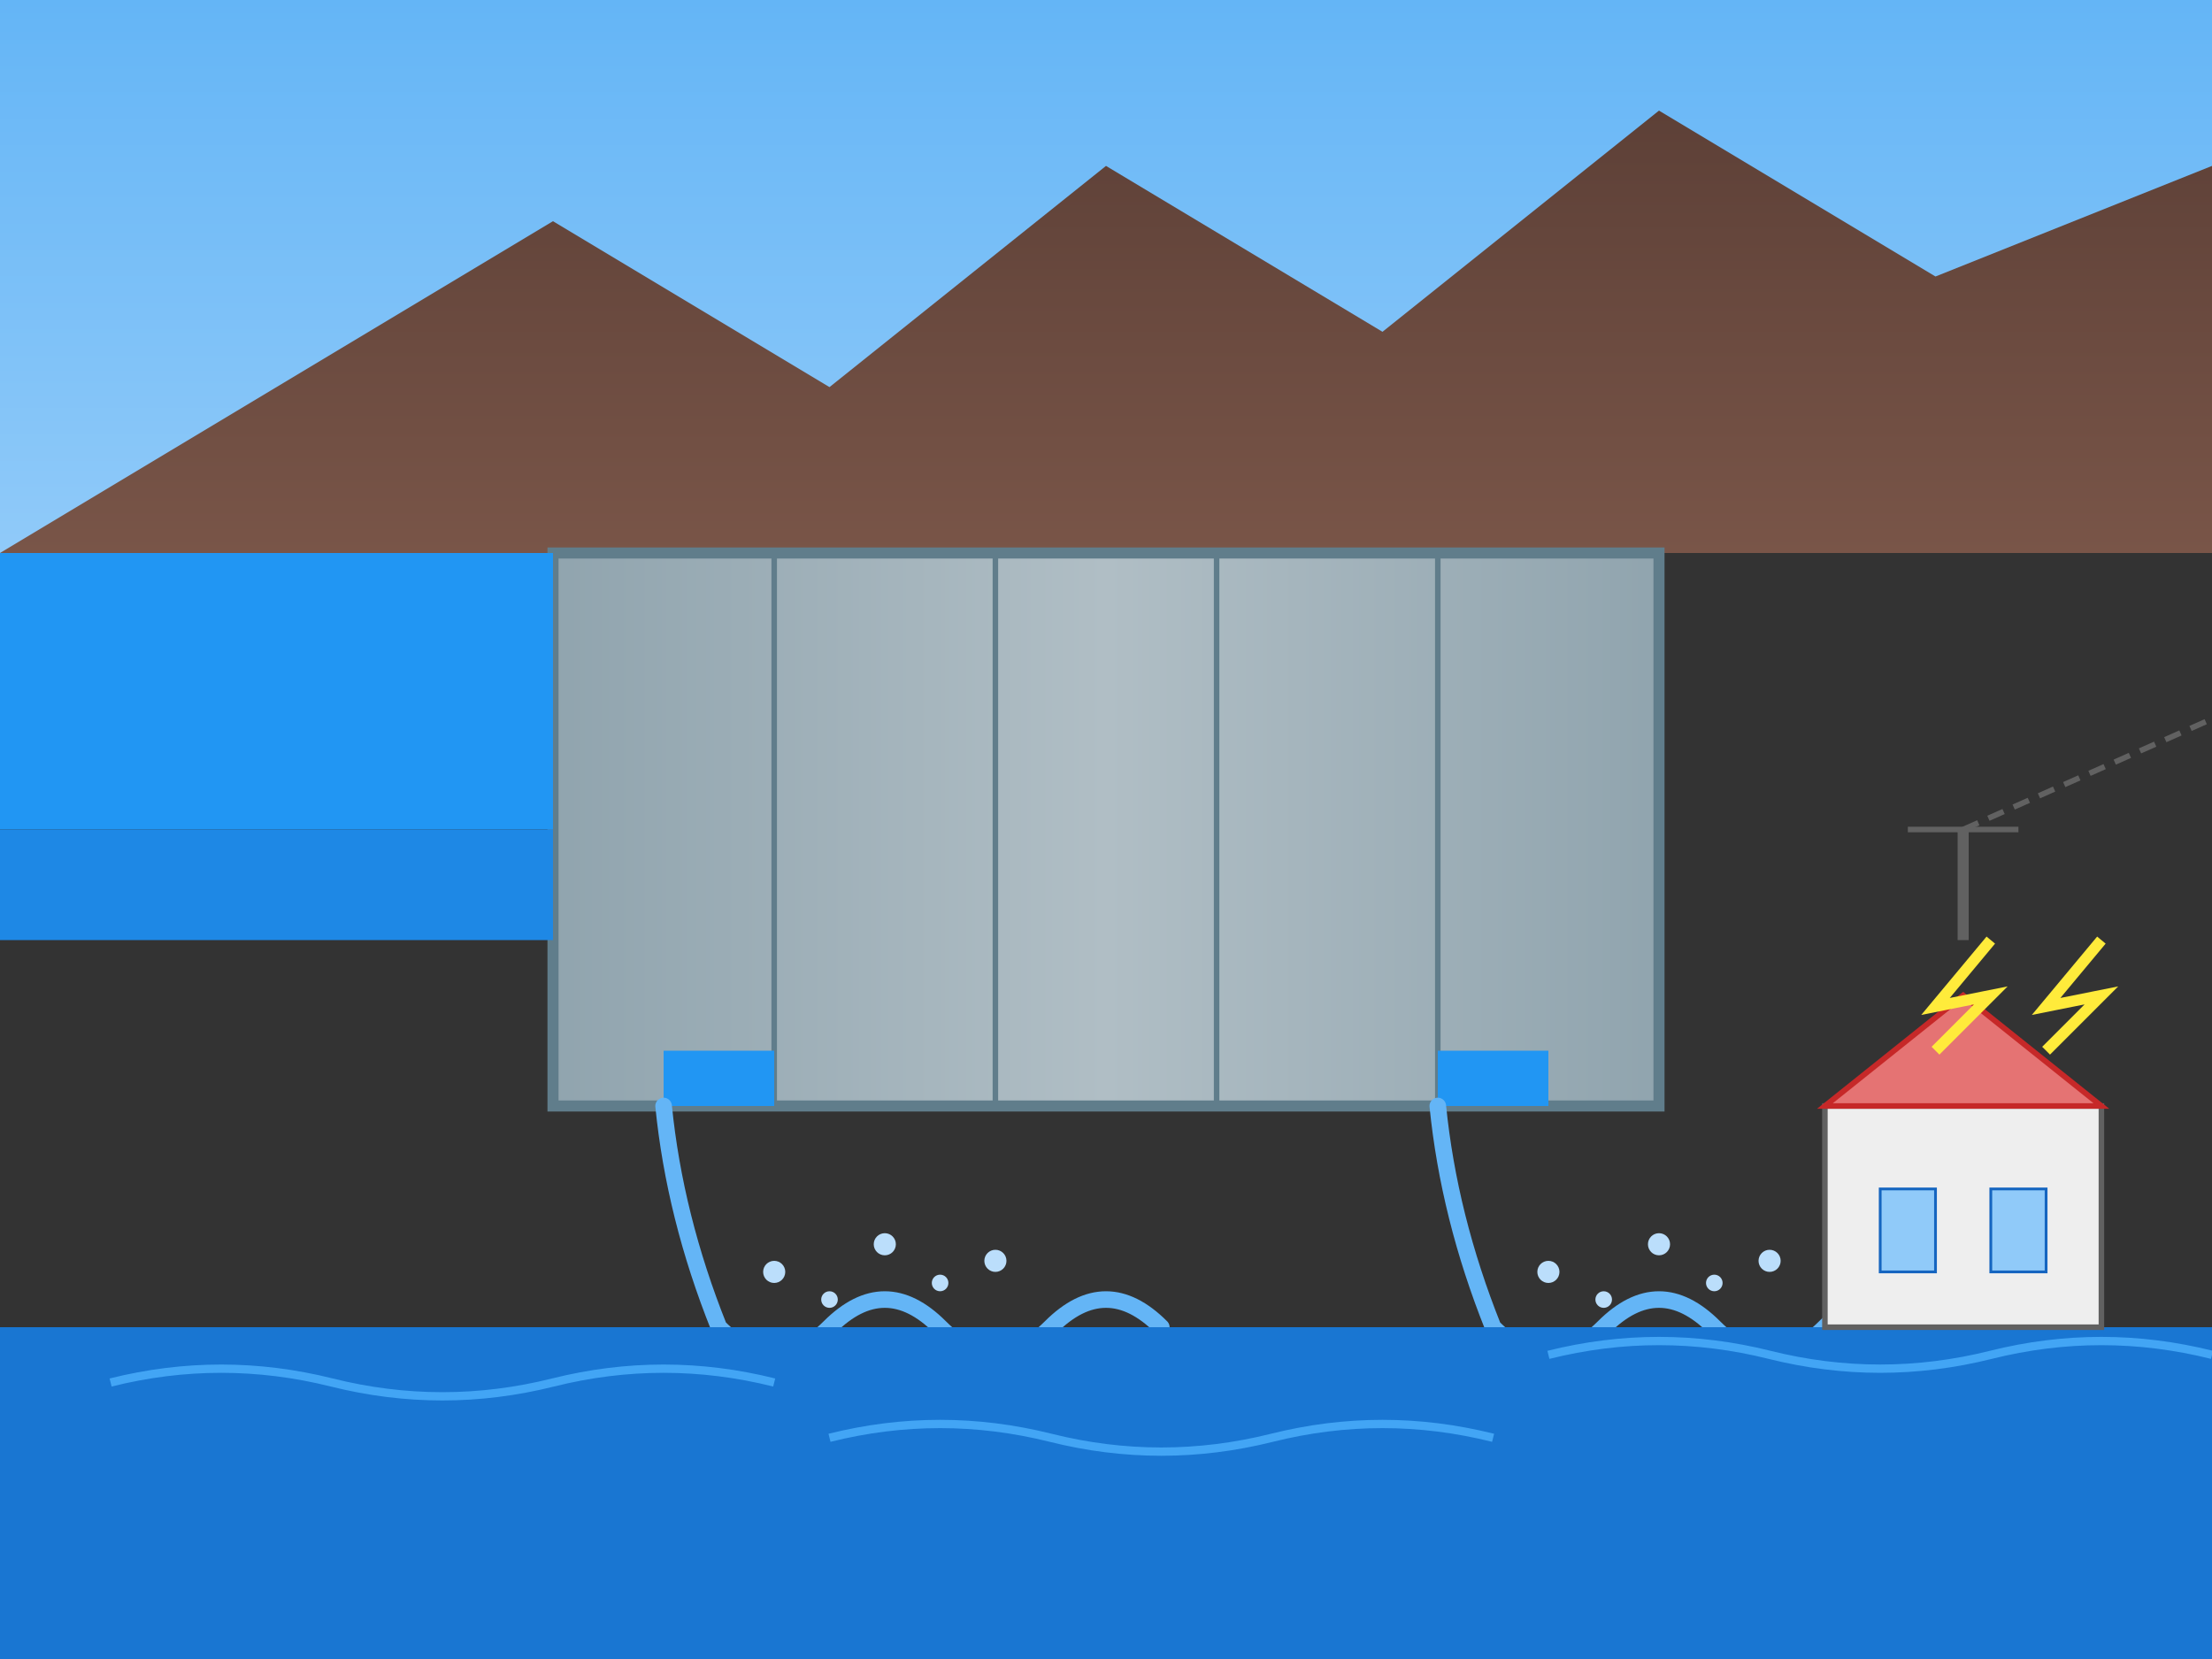<svg xmlns="http://www.w3.org/2000/svg" viewBox="0 0 400 300" width="100%" height="100%">
  <rect x="0" y="0" width="400" height="300" fill="#333333" stroke="none"/>
  <!-- Sky background -->
  <linearGradient id="skyGradient" x1="0%" y1="0%" x2="0%" y2="100%">
    <stop offset="0%" stop-color="#64B5F6" />
    <stop offset="100%" stop-color="#90CAF9" />
  </linearGradient>
  <rect x="0" y="0" width="400" height="100" fill="url(#skyGradient)" />
  
  <!-- Mountains -->
  <linearGradient id="mountainGradient" x1="0%" y1="0%" x2="0%" y2="100%">
    <stop offset="0%" stop-color="#5D4037" />
    <stop offset="100%" stop-color="#795548" />
  </linearGradient>
  <polygon points="0,100 100,40 150,70 200,30 250,60 300,20 350,50 400,30 400,100" 
           fill="url(#mountainGradient)" />
  
  <!-- Dam structure -->
  <linearGradient id="concreteGradient" x1="0%" y1="0%" x2="100%" y2="0%">
    <stop offset="0%" stop-color="#90A4AE" />
    <stop offset="50%" stop-color="#B0BEC5" />
    <stop offset="100%" stop-color="#90A4AE" />
  </linearGradient>
  <path d="M100,100 L100,200 L300,200 L300,100 Z" fill="url(#concreteGradient)" stroke="#607D8B" stroke-width="2" />
  
  <!-- Dam details -->
  <line x1="140" y1="100" x2="140" y2="200" stroke="#607D8B" stroke-width="1" />
  <line x1="180" y1="100" x2="180" y2="200" stroke="#607D8B" stroke-width="1" />
  <line x1="220" y1="100" x2="220" y2="200" stroke="#607D8B" stroke-width="1" />
  <line x1="260" y1="100" x2="260" y2="200" stroke="#607D8B" stroke-width="1" />
  
  <!-- Water behind dam -->
  <rect x="0" y="100" width="100" height="50" fill="#2196F3" />
  <rect x="0" y="150" width="100" height="20" fill="#1E88E5" />
  
  <!-- Water flow from dam outlets -->
  <rect x="120" y="190" width="20" height="10" fill="#2196F3" />
  <rect x="260" y="190" width="20" height="10" fill="#2196F3" />
  
  <!-- Water flow and splash -->
  <path d="M120,200 Q122,220 130,240 Q140,250 150,240 Q160,230 170,240 Q180,250 190,240 Q200,230 210,240"
        fill="none" stroke="#64B5F6" stroke-width="3" stroke-linecap="round" />
  <path d="M260,200 Q262,220 270,240 Q280,250 290,240 Q300,230 310,240 Q320,250 330,240 Q340,230 350,240"
        fill="none" stroke="#64B5F6" stroke-width="3" stroke-linecap="round" />
  
  <!-- Sprays and splashes -->
  <circle cx="140" cy="230" r="2" fill="#BBDEFB" />
  <circle cx="150" cy="235" r="1.5" fill="#BBDEFB" />
  <circle cx="160" cy="225" r="2" fill="#BBDEFB" />
  <circle cx="170" cy="232" r="1.5" fill="#BBDEFB" />
  <circle cx="180" cy="228" r="2" fill="#BBDEFB" />
  
  <circle cx="280" cy="230" r="2" fill="#BBDEFB" />
  <circle cx="290" cy="235" r="1.5" fill="#BBDEFB" />
  <circle cx="300" cy="225" r="2" fill="#BBDEFB" />
  <circle cx="310" cy="232" r="1.5" fill="#BBDEFB" />
  <circle cx="320" cy="228" r="2" fill="#BBDEFB" />
  
  <!-- River at bottom -->
  <rect x="0" y="240" width="400" height="60" fill="#1976D2" />
  
  <!-- River surface details -->
  <path d="M20,250 Q40,245 60,250 Q80,255 100,250 Q120,245 140,250" 
        fill="none" stroke="#42A5F5" stroke-width="1.5" />
  <path d="M150,260 Q170,255 190,260 Q210,265 230,260 Q250,255 270,260" 
        fill="none" stroke="#42A5F5" stroke-width="1.5" />
  <path d="M280,245 Q300,240 320,245 Q340,250 360,245 Q380,240 400,245" 
        fill="none" stroke="#42A5F5" stroke-width="1.5" />
  
  <!-- Powerhouse structure -->
  <rect x="330" y="200" width="50" height="40" fill="#EEEEEE" stroke="#616161" stroke-width="1" />
  <rect x="340" y="215" width="10" height="15" fill="#90CAF9" stroke="#1565C0" stroke-width="0.5" />
  <rect x="360" y="215" width="10" height="15" fill="#90CAF9" stroke="#1565C0" stroke-width="0.5" />
  <polygon points="330,200 380,200 355,180" fill="#E57373" stroke="#C62828" stroke-width="1" />
  
  <!-- Electricity visualization -->
  <path d="M370,190 L380,180 L370,182 L380,170" fill="none" stroke="#FFEB3B" stroke-width="2" />
  <path d="M350,190 L360,180 L350,182 L360,170" fill="none" stroke="#FFEB3B" stroke-width="2" />
  
  <!-- Power transmission lines -->
  <line x1="355" y1="170" x2="355" y2="150" stroke="#616161" stroke-width="2" />
  <line x1="345" y1="150" x2="365" y2="150" stroke="#616161" stroke-width="1" />
  <line x1="355" y1="150" x2="400" y2="130" stroke="#616161" stroke-width="1" stroke-dasharray="3,2" />
</svg>